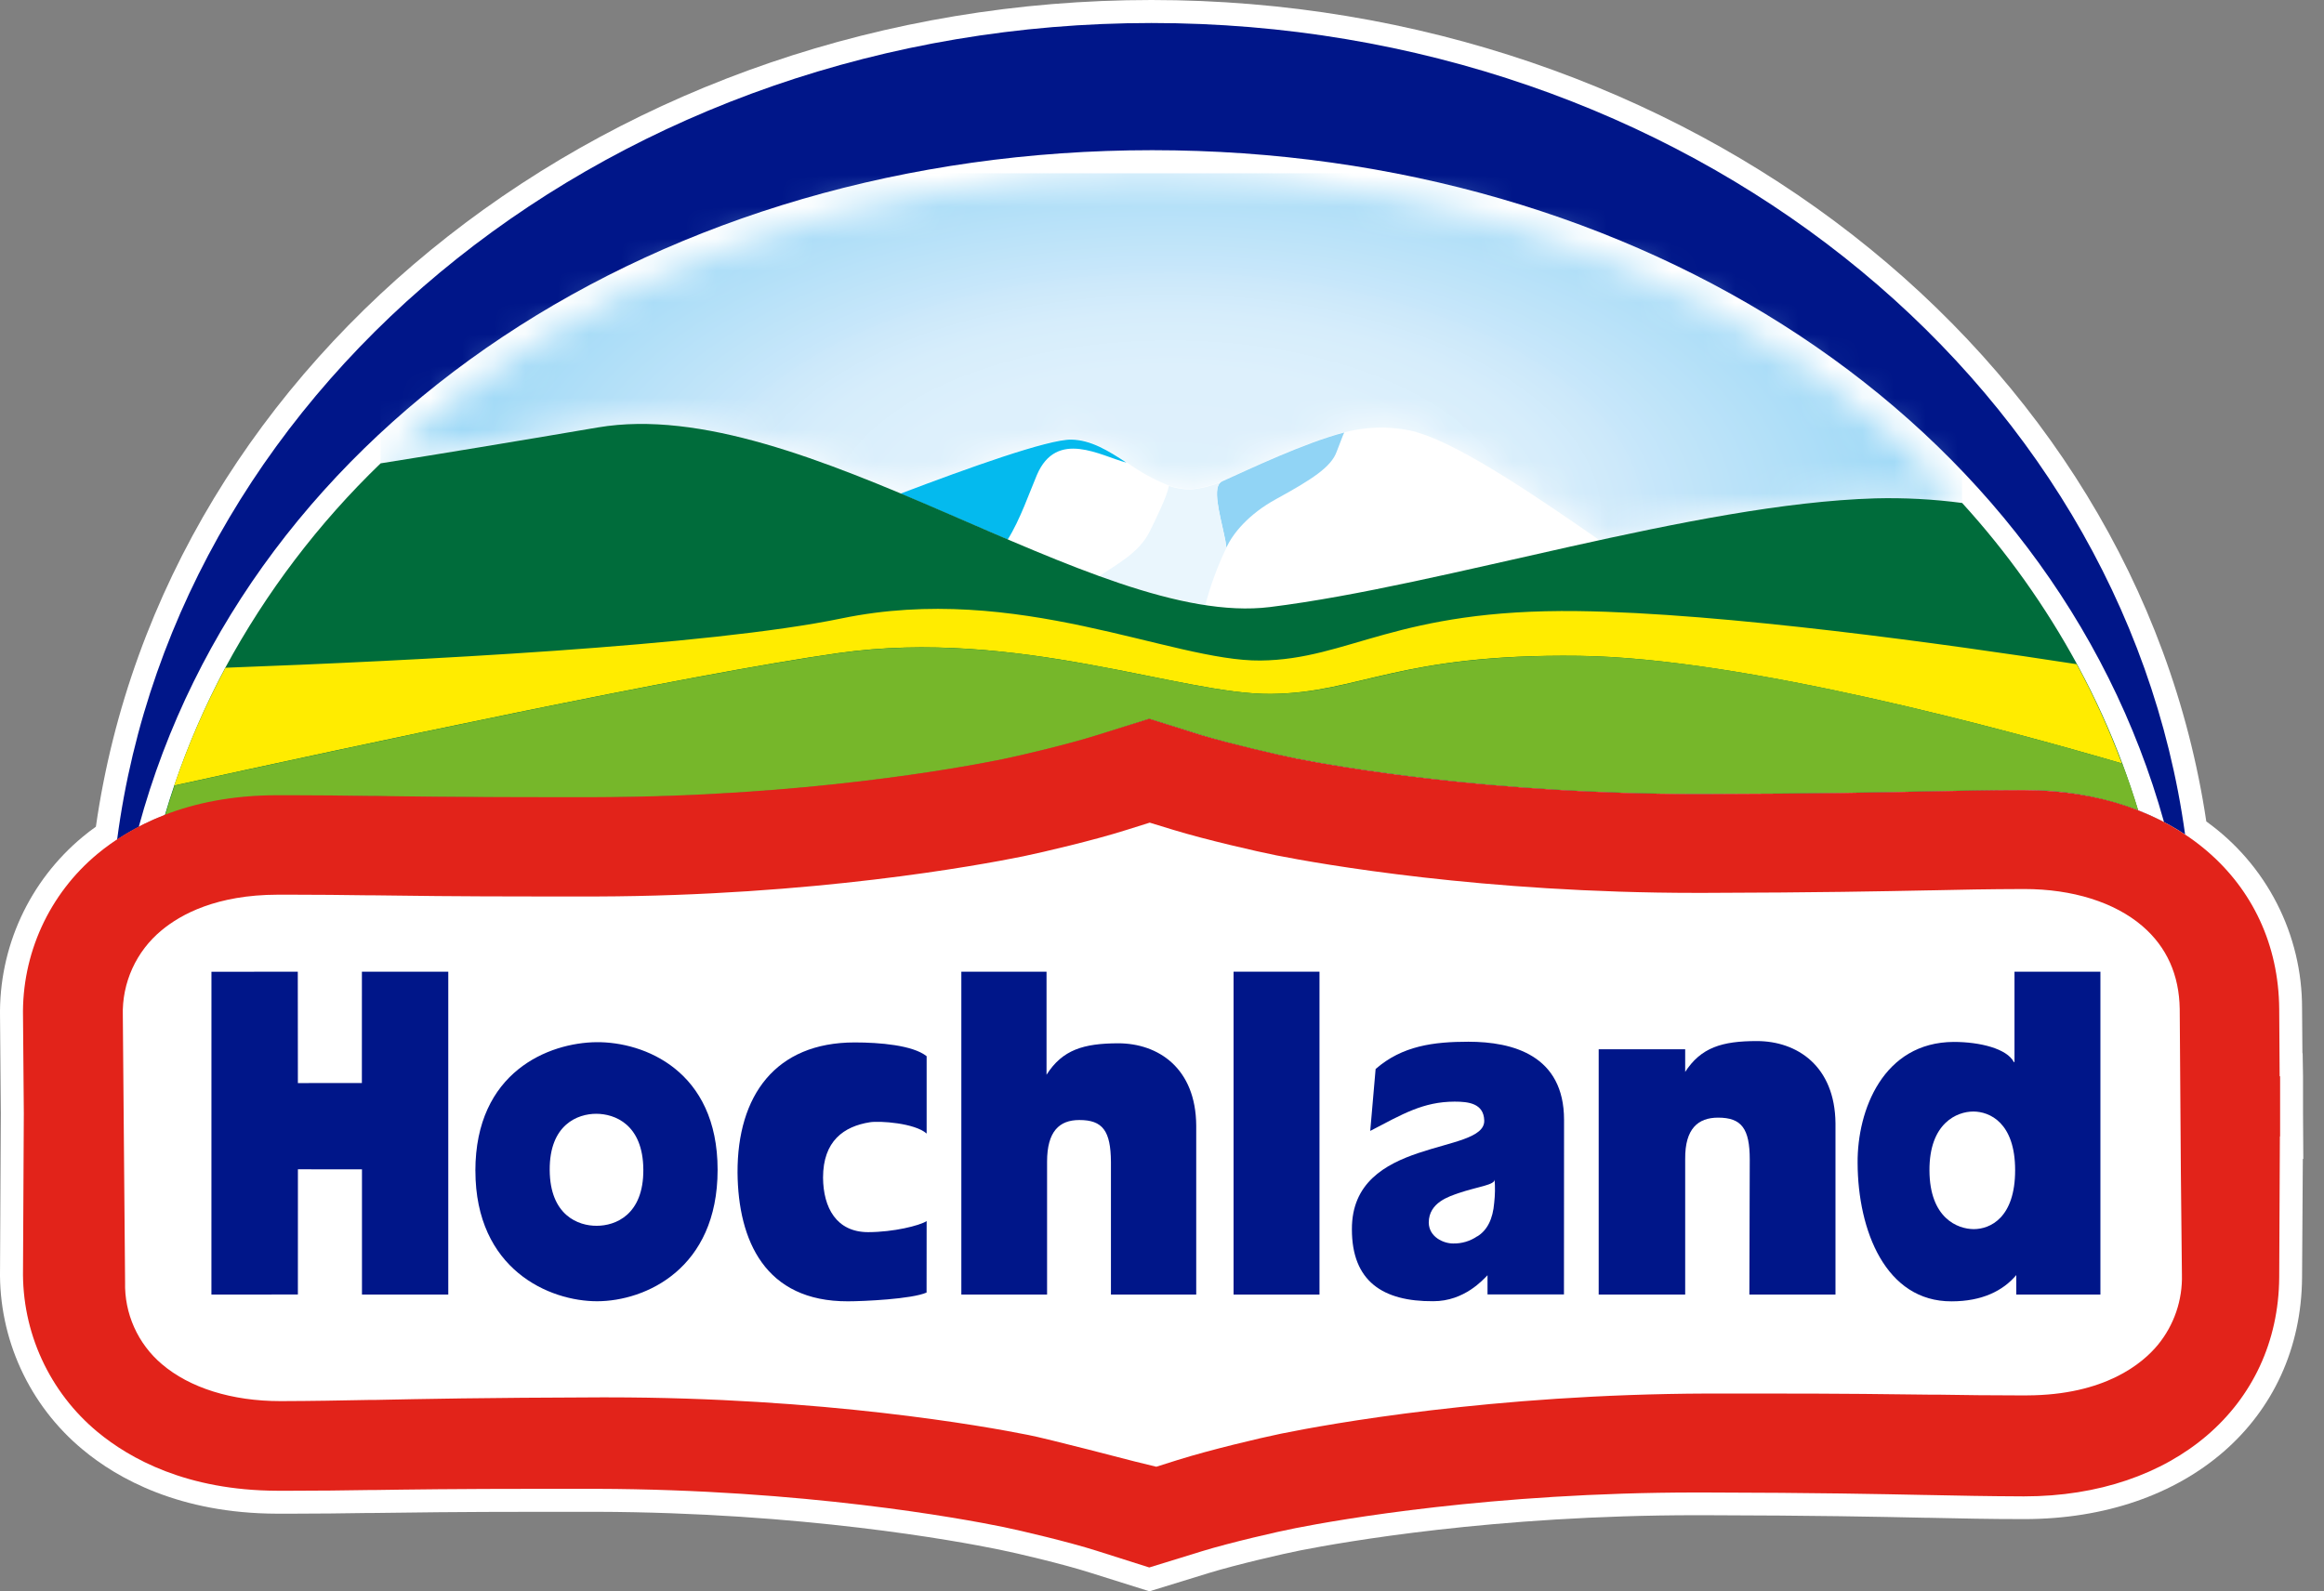 <svg width="73" height="50" viewBox="0 0 73 50" fill="none" xmlns="http://www.w3.org/2000/svg">
<rect x="0" y="0" width="73" height="50" fill="#808080" stroke="none"/>
<path d="M34.223 49.408C33.394 49.145 31.948 48.801 31.371 48.686C30.039 48.413 25.185 47.522 18.738 47.502H17.005C14.359 47.502 12.782 47.525 11.736 47.539H11.572C10.753 47.551 10.022 47.561 9.162 47.561H8.7C5.646 47.553 3.696 46.462 2.599 45.548C1.768 44.86 1.103 43.992 0.653 43.011C0.203 42.03 -0.02 40.96 0.001 39.881L0.026 34.98L0.001 31.955C-0.019 30.876 0.204 29.807 0.654 28.826C1.104 27.846 1.769 26.98 2.6 26.292C2.728 26.185 2.866 26.079 3.012 25.975C5.133 11.143 19.326 0 36.168 0C52.918 0 67.099 11.074 69.303 25.811C70.236 26.48 70.996 27.362 71.519 28.384C72.043 29.407 72.314 30.539 72.311 31.688L72.322 33.093H72.329L72.341 33.815V34.97L72.35 36.414H72.335L72.311 40.142C72.276 44.611 68.686 47.731 63.583 47.731C62.428 47.731 61.575 47.71 60.596 47.69H60.518C58.958 47.657 57.106 47.617 53.509 47.609H53.283C46.93 47.609 42.165 48.456 40.844 48.715C40.309 48.82 38.822 49.165 37.983 49.422L36.106 50L34.223 49.408Z" fill="white"/>
<path d="M8.699 24.997H9.162C10.018 24.997 10.75 25.007 11.564 25.019H11.726C12.773 25.035 14.352 25.058 17.005 25.058H18.738C25.236 25.039 30.161 24.137 31.514 23.859C32.1 23.738 33.582 23.387 34.439 23.114L36.1 22.584L37.766 23.104C38.633 23.37 40.136 23.718 40.698 23.826C42.027 24.089 46.876 24.947 53.28 24.947H53.51C57.151 24.936 59.014 24.897 60.51 24.866H60.538C61.548 24.846 62.415 24.827 63.545 24.824H63.583C65.564 24.824 67.292 25.331 68.637 26.22C66.656 11.841 52.876 0.723 36.168 0.723C19.396 0.723 5.575 11.932 3.679 26.382C4.743 25.677 6.367 25.003 8.699 24.997Z" fill="#001689"/>
<path d="M8.699 24.996H9.161C10.017 24.996 10.749 25.006 11.564 25.018H11.726C12.772 25.034 14.352 25.057 17.005 25.057H18.737C25.235 25.038 30.16 24.136 31.514 23.858C32.1 23.737 33.581 23.386 34.439 23.113L36.099 22.583L37.766 23.103C38.632 23.369 40.135 23.717 40.697 23.825C42.027 24.088 46.876 24.946 53.28 24.946H53.509C57.151 24.936 59.014 24.897 60.51 24.865H60.537C61.548 24.845 62.414 24.826 63.545 24.823H63.582C65.253 24.823 66.745 25.184 67.976 25.834C64.465 13.212 51.55 4.719 36.192 4.719C20.766 4.719 7.798 13.284 4.358 25.983C5.397 25.441 6.813 25.001 8.7 24.996" fill="white"/>
<mask id="mask0_1583_23696" style="mask-type:luminance" maskUnits="userSpaceOnUse" x="11" y="5" width="51" height="12">
<path d="M11.953 14.561C13.874 14.255 16.132 13.884 18.779 13.432C21.609 12.954 24.952 14.109 28.283 15.501C30.305 14.734 32.681 13.88 33.53 13.809C33.575 13.809 33.614 13.809 33.649 13.809C33.718 13.81 33.788 13.817 33.857 13.828C33.867 13.826 33.878 13.826 33.889 13.828C33.952 13.835 34.015 13.846 34.078 13.861L34.117 13.872C34.18 13.89 34.242 13.911 34.304 13.934L34.336 13.946C34.401 13.97 34.465 13.998 34.527 14.028C34.595 14.06 34.662 14.095 34.729 14.131L34.746 14.139C34.814 14.175 34.883 14.216 34.95 14.256C35.527 14.603 36.089 15.05 36.7 15.257C36.846 15.303 36.996 15.337 37.148 15.358L37.241 15.365H37.289H37.444C37.77 15.325 38.088 15.237 38.388 15.102C38.843 14.898 39.459 14.613 40.111 14.337C40.602 14.113 41.106 13.916 41.619 13.749C41.757 13.706 41.892 13.667 42.031 13.631C42.092 13.615 42.152 13.597 42.211 13.582C42.957 13.386 43.741 13.383 44.489 13.572C45.959 13.981 48.647 15.868 50.236 16.964C53.282 16.3 56.3 15.728 58.899 15.65C59.811 15.627 60.724 15.675 61.628 15.794C55.769 9.348 46.546 5.445 36.192 5.445C26.517 5.445 17.834 8.856 11.953 14.561Z" fill="white"/>
</mask>
<g mask="url(#mask0_1583_23696)">
<path d="M61.63 5.445H11.953V16.968H61.63V5.445Z" fill="url(#paint0_radial_1583_23696)"/>
</g>
<path d="M44.489 13.573C43.746 13.386 42.968 13.39 42.228 13.586H42.207C40.973 13.908 39.311 14.702 38.361 15.13C38.068 15.255 37.758 15.336 37.441 15.368C37.196 15.375 36.951 15.338 36.719 15.258C36.246 15.071 35.799 14.824 35.388 14.524C34.83 14.159 34.274 13.803 33.655 13.803C32.933 13.79 30.41 14.695 28.289 15.501C29.42 15.973 30.549 16.472 31.656 16.945C32.637 17.363 33.599 17.759 34.528 18.1C35.597 18.505 36.701 18.808 37.826 19.005L37.913 19.02C38.566 19.126 39.23 19.143 39.887 19.072C42.895 18.699 46.581 17.772 50.237 16.969C48.649 15.873 45.96 13.987 44.49 13.579" fill="white"/>
<path d="M31.655 16.949C32.039 16.344 32.351 15.437 32.569 14.927C33.191 13.467 34.59 14.335 35.382 14.535C34.824 14.169 34.268 13.82 33.649 13.813C32.927 13.8 30.404 14.705 28.283 15.511C29.414 15.983 30.543 16.483 31.651 16.955" fill="#04BAEE"/>
<path d="M38.36 15.138L38.403 15.122L38.38 15.132C38.066 15.276 38.312 16.143 38.448 16.782C38.482 16.922 38.507 17.063 38.524 17.206C38.716 16.772 39.219 16.154 40.085 15.681C41.22 15.06 41.818 14.67 41.988 14.189L42.182 13.685L42.224 13.59C40.989 13.912 39.311 14.71 38.361 15.138" fill="#91D4F5"/>
<path d="M37.86 19.012C38.023 18.391 38.245 17.788 38.523 17.21C38.468 16.622 37.987 15.308 38.379 15.133L38.402 15.123C38.096 15.257 37.772 15.342 37.44 15.377C37.195 15.385 36.95 15.348 36.718 15.267C36.651 15.611 36.321 16.278 36.124 16.68C35.791 17.366 35.101 17.713 34.536 18.101C35.616 18.51 36.732 18.816 37.87 19.012" fill="#EAF6FD"/>
<path d="M66.665 23.988C66.277 22.952 65.819 21.943 65.295 20.969C65.286 20.954 65.278 20.936 65.266 20.914C65.258 20.901 65.251 20.887 65.244 20.873C64.249 19.045 63.037 17.342 61.634 15.804C60.729 15.684 59.816 15.636 58.904 15.659C53.199 15.83 45.404 18.391 39.89 19.074C34.375 19.757 25.232 12.34 18.782 13.43C16.134 13.882 13.873 14.253 11.955 14.559C10.008 16.436 8.363 18.602 7.077 20.98C6.443 22.168 5.907 23.405 5.474 24.68C5.37 24.989 5.27 25.301 5.177 25.616C6.304 25.195 7.499 24.985 8.702 24.997H9.164C10.021 24.997 10.752 25.006 11.566 25.019H11.727C12.774 25.035 14.353 25.058 17.006 25.058H18.739C25.236 25.039 30.162 24.137 31.515 23.86C32.101 23.738 33.583 23.387 34.44 23.115L36.101 22.585L37.766 23.105C38.632 23.37 40.135 23.718 40.698 23.826C42.028 24.089 46.876 24.947 53.281 24.947H53.511C57.152 24.937 59.015 24.898 60.511 24.866H60.538C61.549 24.846 62.416 24.827 63.545 24.824H63.582C64.804 24.811 66.017 25.026 67.16 25.458C67.009 24.962 66.844 24.474 66.664 23.992" fill="#006C3B"/>
<path d="M65.243 20.871C61.18 20.243 54.136 19.259 49.567 19.201C43.843 19.127 42.382 20.726 39.591 20.754C36.8 20.783 31.964 18.288 26.439 19.43C22.265 20.297 13.028 20.76 7.082 20.981C6.445 22.168 5.906 23.405 5.472 24.681C11.135 23.436 21.585 21.192 26.344 20.518C31.944 19.724 37.133 21.832 39.917 21.803C42.701 21.774 43.888 20.534 49.614 20.607C54.771 20.674 63.057 22.933 66.652 23.988C66.252 22.917 65.778 21.876 65.233 20.871" fill="#FFEC00"/>
<path d="M8.7 24.996H9.162C10.018 24.996 10.75 25.006 11.565 25.017H11.726C12.773 25.033 14.353 25.056 17.006 25.056H18.738C25.236 25.038 30.162 24.135 31.515 23.858C32.101 23.736 33.582 23.386 34.44 23.113L36.1 22.583L37.767 23.103C38.633 23.368 40.136 23.716 40.698 23.825C42.028 24.087 46.877 24.945 53.281 24.945H53.51C57.152 24.935 59.015 24.896 60.511 24.864H60.538C61.549 24.844 62.415 24.825 63.546 24.822H63.583C64.805 24.81 66.018 25.025 67.162 25.456C67.011 24.96 66.846 24.472 66.665 23.991C63.063 22.935 54.779 20.669 49.626 20.61C43.902 20.537 42.721 21.777 39.93 21.806C37.139 21.835 31.951 19.727 26.357 20.521C21.592 21.195 11.146 23.439 5.484 24.684C5.379 24.993 5.28 25.305 5.187 25.619C6.314 25.198 7.509 24.989 8.711 25.001" fill="#76B72A"/>
<path d="M71.621 34.973V33.818H71.607L71.593 31.701C71.561 27.658 68.272 24.826 63.582 24.826H63.544C62.412 24.826 61.543 24.848 60.538 24.868H60.51C59.014 24.9 57.152 24.939 53.51 24.949H53.283C46.878 24.949 42.031 24.093 40.701 23.83C40.139 23.718 38.636 23.369 37.769 23.108L36.1 22.584L34.438 23.104C33.58 23.375 32.1 23.728 31.513 23.849C30.16 24.125 25.24 25.029 18.736 25.047H17.004C14.351 25.047 12.771 25.024 11.725 25.008H11.566C10.746 24.997 10.021 24.987 9.163 24.987H8.701C5.861 24.987 4.066 25.997 3.059 26.832C2.31 27.454 1.711 28.238 1.306 29.124C0.902 30.01 0.702 30.976 0.723 31.95L0.748 34.982L0.723 39.886C0.705 40.858 0.905 41.822 1.311 42.706C1.716 43.59 2.315 44.372 3.064 44.993C4.075 45.83 5.864 46.831 8.705 46.84H9.167C10.025 46.84 10.756 46.831 11.57 46.818H11.726C12.773 46.802 14.353 46.78 17.005 46.78H18.738C25.236 46.799 30.161 47.703 31.514 47.979C32.1 48.1 33.582 48.451 34.44 48.724L36.1 49.251L37.767 48.737C38.633 48.471 40.136 48.123 40.698 48.015C42.028 47.752 46.876 46.895 53.28 46.895H53.51C57.152 46.903 59.014 46.944 60.51 46.974H60.538C61.548 46.994 62.415 47.013 63.544 47.017H63.582C68.266 47.017 71.561 44.188 71.593 40.141L71.614 35.708H71.621V34.973Z" fill="#E2231A"/>
<path d="M35.631 45.917C35.6 45.909 32.865 45.195 32.297 45.087C30.913 44.81 25.862 43.906 19.086 43.906H18.863C15.164 43.917 13.288 43.956 11.779 43.987H11.605C10.668 44.005 9.856 44.021 8.828 44.024H8.809C7.283 44.024 5.96 43.61 5.084 42.862C4.711 42.546 4.414 42.15 4.214 41.704C4.014 41.258 3.917 40.773 3.929 40.284L3.858 31.909C3.843 31.4 3.946 30.893 4.157 30.429C4.368 29.965 4.683 29.555 5.076 29.231C5.686 28.723 6.809 28.116 8.721 28.112H9.17C10.006 28.112 10.743 28.12 11.522 28.131H11.687C12.728 28.145 14.311 28.168 17.005 28.168H18.746C25.533 28.146 30.715 27.196 32.141 26.906C32.772 26.775 34.366 26.401 35.385 26.077L36.114 25.848L36.846 26.072C37.877 26.388 39.493 26.757 40.091 26.876C41.496 27.152 46.589 28.055 53.283 28.055H53.524C57.195 28.045 59.07 28.006 60.578 27.976H60.613C61.6 27.954 62.454 27.937 63.555 27.934H63.584C65.103 27.934 66.422 28.349 67.297 29.099C68.063 29.759 68.452 30.634 68.468 31.706L68.504 36.849L68.537 40.046C68.559 40.849 68.292 41.633 67.783 42.255C67.298 42.843 66.12 43.834 63.675 43.844H63.329C62.478 43.844 61.769 43.835 60.949 43.822H60.691C59.469 43.806 57.947 43.786 55.414 43.786H53.634C46.862 43.808 41.69 44.752 40.264 45.042L40.188 45.058C39.574 45.184 37.999 45.558 36.989 45.875L36.321 46.086L35.631 45.917Z" fill="white"/>
<path d="M6.642 30.534L9.354 30.531L9.357 34.031L11.367 34.029L11.368 30.531H14.081V40.676H11.37V36.742L9.358 36.74L9.357 40.674L6.641 40.676L6.642 30.534Z" fill="#001689"/>
<path d="M38.864 30.531H41.447V40.676H38.748V30.531" fill="#001689"/>
<path d="M14.932 36.789C14.932 33.672 17.242 32.761 18.736 32.746C20.231 32.732 22.541 33.636 22.541 36.756C22.541 39.877 20.263 40.882 18.762 40.886C17.262 40.89 14.933 39.895 14.933 36.782M18.747 38.515C19.324 38.515 20.216 38.178 20.208 36.752C20.199 35.325 19.307 34.996 18.728 34.996C18.149 34.996 17.259 35.331 17.267 36.761C17.274 38.19 18.168 38.521 18.747 38.515Z" fill="#001689"/>
<path d="M46.407 38.842C46.182 38.998 45.914 39.078 45.64 39.071C45.351 39.071 44.888 38.875 44.879 38.417C44.879 37.775 45.538 37.589 45.812 37.49C46.411 37.285 46.967 37.233 46.947 37.057C46.967 37.301 46.963 37.547 46.935 37.791C46.894 38.306 46.714 38.657 46.405 38.848M49.129 35.187C49.129 33.158 47.519 32.732 46.125 32.732C45.031 32.732 44.045 32.859 43.21 33.589L43.041 35.534C44.062 35.002 44.702 34.618 45.689 34.614C46.13 34.614 46.605 34.669 46.622 35.206C46.657 36.3 42.452 35.701 42.465 38.628C42.465 40.257 43.434 40.897 45.024 40.885C46.004 40.885 46.593 40.199 46.725 40.069V40.671H49.126L49.129 35.187Z" fill="#001689"/>
<path d="M63.334 40.064C62.917 40.557 62.261 40.889 61.301 40.889C59.232 40.897 58.358 38.666 58.35 36.542C58.337 34.882 59.154 32.748 61.37 32.738C62.198 32.738 63.043 32.951 63.258 33.371H63.278V30.531H65.977V40.676H63.334V40.064ZM61.999 38.62C62.511 38.62 63.298 38.267 63.298 36.768C63.298 35.269 62.492 34.925 61.984 34.925C61.476 34.925 60.599 35.283 60.607 36.779C60.614 38.275 61.49 38.62 62.003 38.62" fill="#001689"/>
<path d="M50.217 32.968H52.934V33.697H52.923C53.427 32.906 54.101 32.712 55.183 32.711C56.449 32.711 57.637 33.495 57.655 35.293V40.676H54.95L54.962 36.435C54.962 35.463 54.706 35.117 53.968 35.117C53.342 35.117 52.926 35.459 52.934 36.416V40.676H50.217V32.968Z" fill="#001689"/>
<path d="M34.896 40.676V36.508C34.889 35.535 34.639 35.19 33.901 35.192C33.274 35.192 32.89 35.55 32.89 36.502V40.676H30.197V30.531H32.873V33.77C33.374 32.979 34.044 32.785 35.12 32.781C36.386 32.781 37.562 33.565 37.575 35.363V40.676H34.896Z" fill="#001689"/>
<path d="M29.107 38.368C28.878 38.512 28.068 38.713 27.272 38.715C26.273 38.715 25.861 37.948 25.853 37.004C25.853 35.848 26.507 35.392 27.323 35.262C27.627 35.213 28.733 35.285 29.107 35.617V33.187C28.674 32.84 27.627 32.754 26.846 32.754C24.357 32.754 23.158 34.426 23.167 36.845C23.186 38.982 24.033 40.896 26.633 40.888C27.126 40.888 28.642 40.818 29.105 40.613L29.107 38.368Z" fill="#001689"/>
<defs>
<radialGradient id="paint0_radial_1583_23696" cx="0" cy="0" r="1" gradientUnits="userSpaceOnUse" gradientTransform="translate(36.754 16.22) scale(29.56 15.13)">
<stop stop-color="#DFF1FC"/>
<stop offset="0.31" stop-color="#DDF0FC"/>
<stop offset="0.42" stop-color="#D6EDFB"/>
<stop offset="0.5" stop-color="#CBE8FA"/>
<stop offset="0.51" stop-color="#C8E7FA"/>
<stop offset="1" stop-color="#81CFF4"/>
</radialGradient>
</defs>
</svg>
